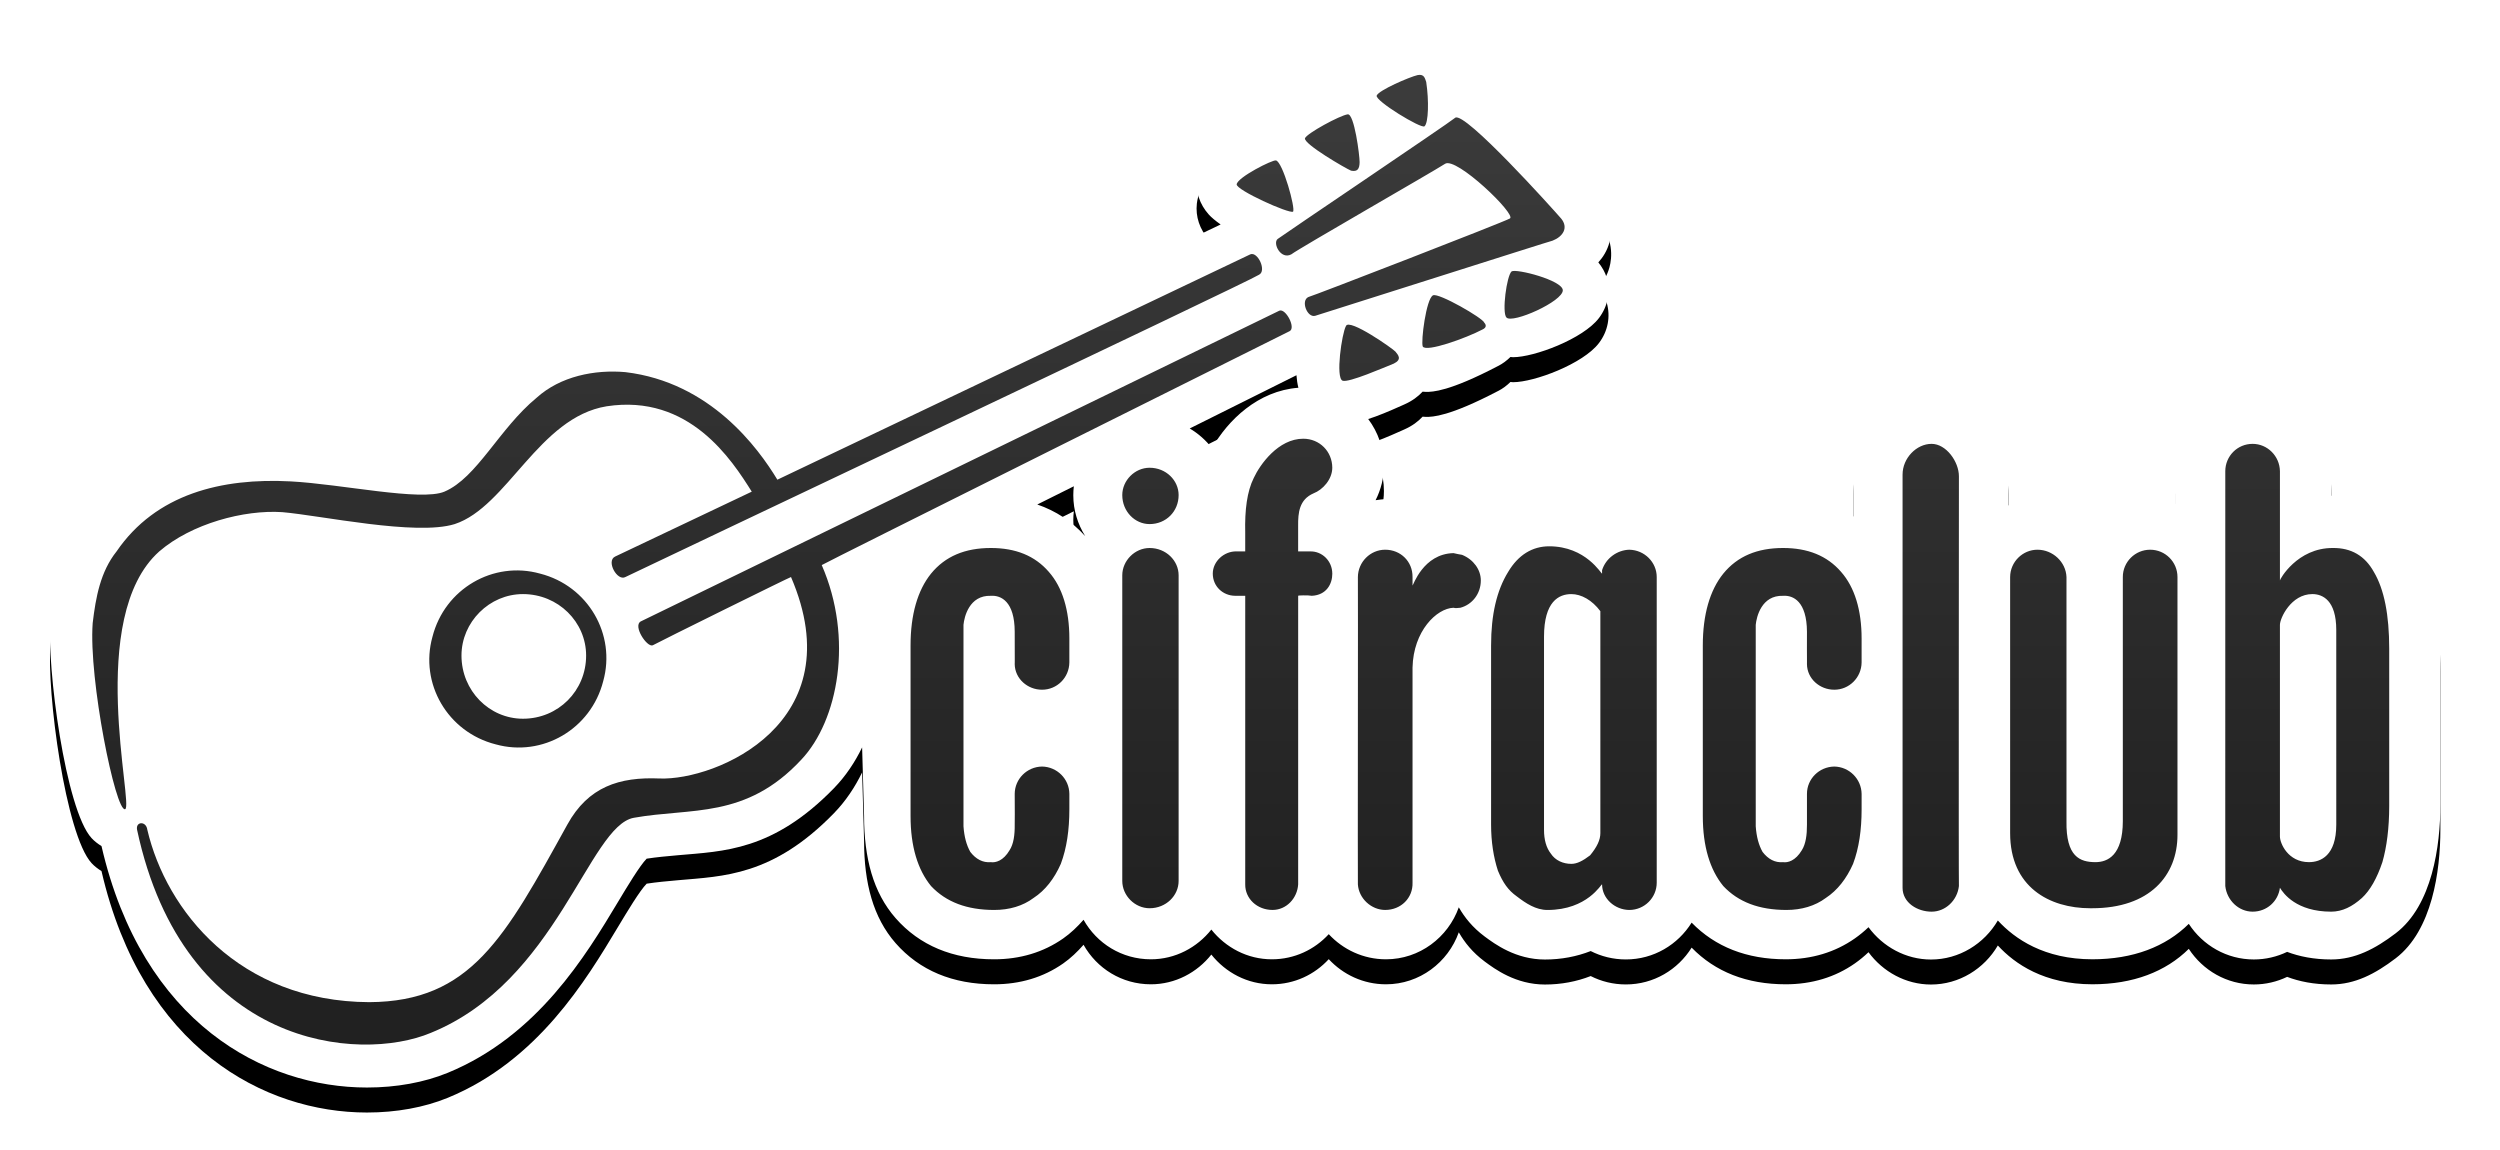 <svg height="92" viewBox="0 0 200 92" width="200" xmlns="http://www.w3.org/2000/svg" xmlns:xlink="http://www.w3.org/1999/xlink"><defs><path id="a" d="m81.906 35.902c-.028.238-.042.479-.042.725 0 1.199.359 2.311.951 3.261-1.064-1.175-2.345-2.018-3.832-2.528zm17.965-7.882c-3.231.243-5.647 2.6-6.909 4.834-.489-.631-1.094-1.169-1.784-1.577l8.539-4.258c.026.351.075.689.154 1.001zm-34.745 34.245c0 3.384.728 6.137 2.521 8.185 1.918 2.186 4.567 3.294 7.876 3.294 2.087 0 3.948-.56 5.53-1.666.605-.423 1.139-.936 1.631-1.496 1.06 1.888 3.055 3.162 5.387 3.162 1.952 0 3.695-.942 4.837-2.378 1.143 1.436 2.884 2.378 4.837 2.378 1.816 0 3.425-.78 4.556-2.01 1.143 1.229 2.762 2.01 4.578 2.01 2.682 0 4.969-1.75 5.825-4.158.46.801 1.096 1.609 2.067 2.332.807.599 2.487 1.844 4.825 1.844 1.3 0 2.54-.236 3.661-.677.845.43 1.802.67 2.815.67 2.224 0 4.164-1.184 5.26-2.945 1.885 1.938 4.408 2.933 7.522 2.933 2.087 0 3.948-.56 5.533-1.668.387-.271.752-.572 1.094-.898 1.148 1.56 2.982 2.585 4.997 2.585 2.259 0 4.262-1.262 5.35-3.123 1.361 1.482 3.72 3.104 7.563 3.104 3.252 0 5.866-1.004 7.713-2.835 1.122 1.719 3.034 2.849 5.203 2.849.945 0 1.851-.217 2.664-.607.969.367 2.136.607 3.529.607 1.891 0 3.51-.841 5.15-2.09 2.93-2.232 3.581-6.985 3.581-10.322v-12.647c0-3.418-.561-6.058-1.719-8.074-1.473-2.56-3.85-3.969-6.692-3.969l-.282.004v-2.108c0-3.418-2.784-6.198-6.206-6.198-3.449 0-6.254 2.78-6.254 6.197v2.771c-.654-.234-1.348-.385-2.083-.385-1.734 0-3.302.724-4.423 1.887-1.129-1.163-2.71-1.887-4.456-1.887-.864 0-1.686.181-2.436.502v-2.888c0-3.418-2.785-6.198-6.209-6.198-3.419 0-6.203 2.779-6.206 6.197l-.001 3.77c-1.589-1.016-3.489-1.542-5.694-1.542-3.618 0-5.908 1.53-7.281 2.999-1.104-1.721-3.024-2.87-5.218-2.87-.876 0-1.72.187-2.488.526-1.088-.504-2.364-.824-3.811-.824-1.659 0-3.175.521-4.467 1.485-.305-.174-.624-.329-.962-.452-.692-.25-1.398-.377-2.099-.377-.874 0-1.681.15-2.415.416-.881-.475-1.893-.743-2.972-.743-.274 0-.54.044-.808.079.424-.844.665-1.772.665-2.726 0-1.411-.468-2.716-1.257-3.767.761-.24 1.635-.604 2.701-1.083l.183-.082c.643-.283 1.117-.645 1.468-1.024.093.007.185.018.28.018.498 0 1.819-.011 5.74-2.063.385-.189.714-.444 1.008-.731.069.003.134.019.204.019 1.698 0 5.616-1.467 6.881-3.14.71-.939.935-2.107.619-3.206-.129-.448-.37-.859-.674-1.239.379-.42.709-.939.891-1.612.206-.764.357-2.276-.949-3.818-6.627-7.829-8.984-9.04-10.231-9.228-.473-2.458-2.387-3.333-3.888-3.333-.306 0-.621.034-.938.101-.041.009-3.648.887-5.243 2.866l-.063.001-.258.039c-.349.052-4.131 1.282-5.636 3.395-1.826.347-5.501 2.185-5.803 4.884-.117 1.038.223 2.06.956 2.878.208.232.541.507.946.795l-33.978 16.212c-3.388-4.443-8.027-7.234-13.135-7.801-.542-.061-1.093-.091-1.637-.091-3.165 0-6.087 1.017-8.206 2.847-1.541 1.31-2.743 2.849-3.804 4.205-.828 1.06-1.848 2.365-2.5 2.734-.096.011-.282.026-.591.026-1.292 0-3.275-.257-5.193-.506-1.732-.225-3.522-.457-5.067-.54-.556-.029-1.11-.045-1.659-.045-6.826 0-12.154 2.442-15.367 7.004-1.758 2.392-2.236 5.117-2.476 7.524-.318 3.814 1.211 15.268 3.289 17.522.237.256.508.459.793.636 3.28 14.21 13.068 19.315 21.237 19.316 2.357 0 4.593-.409 6.47-1.18 7.184-2.954 11.051-9.397 13.61-13.662.743-1.237 1.736-2.892 2.295-3.466.803-.125 1.633-.198 2.504-.276 3.627-.323 7.586-.334 12.471-5.352.95-.976 1.691-2.093 2.263-3.275z"/><filter id="b" height="200%" width="200%" x="-50%" y="-50%"><feOffset dx="0" dy="1" in="SourceAlpha" result="shadowOffsetOuter1"/><feGaussianBlur in="shadowOffsetOuter1" result="shadowBlurOuter1" stdDeviation="2"/><feColorMatrix in="shadowBlurOuter1" result="shadowMatrixOuter1" type="matrix" values="0 0 0 0 0   0 0 0 0 0   0 0 0 0 0  0 0 0 0.26 0"/><feOffset dx="0" dy="1" in="SourceAlpha" result="shadowOffsetOuter2"/><feGaussianBlur in="shadowOffsetOuter2" result="shadowBlurOuter2" stdDeviation="1"/><feColorMatrix in="shadowBlurOuter2" result="shadowMatrixOuter2" type="matrix" values="0 0 0 0 0   0 0 0 0 0   0 0 0 0 0  0 0 0 0.05 0"/><feMerge><feMergeNode in="shadowMatrixOuter1"/><feMergeNode in="shadowMatrixOuter2"/></feMerge></filter><linearGradient id="c" x1="50%" x2="50%" y1="0%" y2="100%"><stop offset="0" stop-color="#424242"/><stop offset="1" stop-color="#212121"/></linearGradient></defs><g fill="none" fill-rule="evenodd" transform="translate(4 3)"><use fill="#000" filter="url(#b)" xlink:href="#a"/><use fill="#fff" fill-rule="evenodd" xlink:href="#a"/><path d="m85.782 36.605c0 1.313 1.009 2.322 2.186 2.322 1.313 0 2.322-1.009 2.322-2.322 0-1.176-1.009-2.185-2.322-2.185-1.176 0-2.186 1.009-2.186 2.185zm-52.863 12.839c0-2.685 2.232-4.917 4.917-4.917 2.822 0 5.054 2.232 5.054 4.917 0 2.822-2.232 5.054-5.054 5.054-2.685 0-4.917-2.232-4.917-5.054zm-2.322-1.502c-1.042 3.735 1.211 7.626 5.054 8.605 3.736 1.042 7.627-1.21 8.606-5.054 1.042-3.735-1.211-7.626-5.054-8.605-3.736-1.042-7.627 1.21-8.606 5.054zm55.185-4.917v24.449c0 1.177 1.009 2.185 2.186 2.185 1.313 0 2.322-1.008 2.322-2.185v-24.449c0-1.177-1.009-2.185-2.322-2.185-1.176 0-2.186 1.008-2.186 2.185zm16.801-.137c0-1-.803-1.803-1.776-1.776h-.956v-2.049c-.011-1.036.085-2.099 1.229-2.595.749-.288 1.499-1.122 1.503-2.049-.004-1.306-1.019-2.322-2.322-2.322-1.996 0-3.461 2.059-3.961 3.141-.534 1.07-.726 2.547-.683 4.371v1.502h-.683c-1.018-.027-1.912.809-1.912 1.776 0 1.019.802 1.761 1.776 1.776h.82v23.083c-.017 1.133.941 2.049 2.186 2.049 1.115 0 1.983-.941 2.049-2.049v-23.083c-.029-.036.813-.055 1.093 0 1.158-.055 1.639-.932 1.639-1.776zm40.706-.137c-1.123-1.298-2.668-1.912-4.644-1.912-2.063 0-3.648.661-4.781 2.049-1.078 1.334-1.639 3.292-1.639 5.737v13.659c0 2.432.573 4.295 1.639 5.6 1.202 1.281 2.867 1.912 5.054 1.912 1.197 0 2.283-.317 3.142-.956.934-.612 1.66-1.546 2.186-2.732.477-1.27.683-2.723.683-4.371v-1.229c0 .01-.018.006 0 0-.018-1.195-.993-2.166-2.186-2.185-1.211.019-2.187.99-2.186 2.185-.001 1.113.004 2.413 0 2.459.004.828-.096 1.554-.41 2.049-.508.852-1.127 1.013-1.503.956-.643.057-1.193-.239-1.639-.82-.306-.543-.487-1.211-.546-2.049v-16.117c.06-.63.459-2.379 2.186-2.322.825-.057 1.897.458 1.912 2.868-.015.041.008 2.64 0 2.595.011 1.173 1.03 2.052 2.186 2.049 1.184.003 2.174-.961 2.186-2.185-.002-1.853 0-1.853 0-1.912 0-2.278-.558-4.102-1.639-5.327zm-63.38 0c-1.124-1.298-2.661-1.912-4.644-1.912-2.056 0-3.648.661-4.781 2.049-1.078 1.334-1.639 3.292-1.639 5.737v13.659c0 2.432.573 4.295 1.639 5.6 1.203 1.281 2.875 1.912 5.054 1.912 1.205 0 2.29-.317 3.142-.956.942-.612 1.661-1.546 2.186-2.732.476-1.27.683-2.723.683-4.371v-1.229c0 .01-.011.006 0 0-.011-1.195-.985-2.166-2.186-2.185-1.204.019-2.179.99-2.186 2.185.007 1.113.01 2.413 0 2.459.01.828-.088 1.554-.41 2.049-.5.852-1.12 1.013-1.503.956-.636.057-1.194-.239-1.639-.82-.306-.543-.487-1.211-.546-2.049v-16.117c.06-.63.459-2.378 2.186-2.322.825-.056 1.905.458 1.912 2.868-.007.041.015 2.64 0 2.595.017 1.173 1.037 2.052 2.186 2.049 1.192.003 2.173-.961 2.186-2.185-.002-1.852 0-1.853 0-1.912 0-2.278-.558-4.102-1.639-5.327zm105.998 0c-.715-1.29-1.813-1.928-3.278-1.912-2.863-.016-4.255 2.529-4.234 2.595v-8.741c-.021-1.207-.999-2.185-2.186-2.185-1.22 0-2.182.978-2.186 2.185.004-.006-.005 33.221 0 33.19.128 1.146 1.076 2.049 2.186 2.049 1.134 0 2.043-.82 2.186-1.912.28.466 1.322 1.912 4.098 1.912.893 0 1.685-.403 2.459-1.093.655-.607 1.201-1.563 1.639-2.868.347-1.204.546-2.722.546-4.507v-12.566c0-2.703-.398-4.748-1.229-6.146zm-3.005 20.215c0 2.491-1.245 3.005-2.186 3.005-1.677 0-2.322-1.511-2.322-2.049v-16.937c0-.527.888-2.459 2.595-2.459.821 0 1.912.497 1.912 2.868zm-56.551-21.99c-.968.025-1.885.676-2.186 1.639v.273c-.062.044-1.282-2.185-4.234-2.185-1.331 0-2.467.68-3.278 2.049-.92 1.487-1.366 3.433-1.366 5.873v14.341c0 1.371.194 2.608.546 3.688.403.968.825 1.568 1.503 2.049.735.565 1.53 1.093 2.459 1.093 3.21 0 4.306-2.098 4.371-2.049-.003 1.115 1.006 2.042 2.186 2.049 1.207-.007 2.186-.98 2.186-2.185v-24.449c0-1.187-.98-2.161-2.186-2.185zm-3.142 24.449c-.574.438-1.042.683-1.503.683-.666 0-1.285-.278-1.639-.82-.369-.472-.546-1.112-.546-1.912v-15.434c0-2.828 1.184-3.415 2.186-3.415.793 0 1.656.476 2.322 1.366v17.756c0 .548-.269 1.107-.82 1.776zm-10.245-24.039c-.216-.038-.475-.082-.683-.137-2.434.055-3.233 2.613-3.278 2.595v-.683c.012-1.246-.957-2.185-2.186-2.185-1.196 0-2.174.988-2.186 2.185.019.066-.02 24.514 0 24.585.068 1.125 1.068 2.049 2.186 2.049 1.256 0 2.226-.955 2.186-2.185v-17.21c.065-2.923 1.933-4.735 3.278-4.78.149.045.307.026.546 0 .94-.245 1.639-1.117 1.639-2.185 0-.855-.58-1.675-1.503-2.049zm39.749-6.283c0-1.173-1.023-2.595-2.186-2.595-1.204 0-2.322 1.137-2.322 2.459v33.054c0 1.207 1.197 1.912 2.322 1.912 1.104 0 2.055-.89 2.186-2.049-.028.048 0-32.753 0-32.78zm10.518 34.556h.137c4.608 0 6.83-2.609 6.83-5.873v-20.624c0-1.211-.978-2.185-2.186-2.185-1.196 0-2.189.974-2.186 2.185v19.532c-.004 2.717-1.199 3.277-2.186 3.278-1.256-.001-2.368-.441-2.322-3.278v-19.532c-.046-1.211-1.104-2.185-2.322-2.185-1.184 0-2.181.974-2.186 2.185v20.488c0 4.308 3.133 6.01 6.42 6.01zm-55.594-44.527c-.159-.206-3.717-2.709-3.961-2.049-.328.585-.845 4.129-.273 4.371.475.194 3.392-1.088 4.098-1.366.677-.33.362-.678.137-.956zm-98.895 15.98c2.575-2.22 6.777-3.344 9.835-3.141 3.1.265 10.71 1.917 13.796.956 4.203-1.374 6.736-8.541 12.157-9.424 6.615-1.016 10.022 4.298 11.611 6.829l-10.928 5.19c-.752.345.169 2.006.82 1.639 1.474-.732 50.123-23.749 50.677-24.176.654-.297-.088-1.886-.683-1.639l-37.837 18.029c-1.536-2.535-5.352-7.792-12.157-8.605-2.456-.216-5.198.326-7.103 2.049-2.993 2.464-4.762 6.397-7.376 7.512-1.879.791-8.23-.604-12.294-.82-5.527-.294-10.789 1.003-13.933 5.6-1.291 1.62-1.665 3.659-1.912 5.737-.334 4.481 1.831 15.127 2.595 14.888.712-.248-3.165-15.353 2.732-20.624zm96.027-31.141c.006-.513-.426-3.911-.956-3.824-.633.089-3.265 1.523-3.415 1.912-.138.447 3.266 2.422 3.688 2.595.519.103.673-.142.683-.683zm-6.693-.137c-.267-.07-3.08 1.348-3.142 1.912-.054.455 4.206 2.375 4.508 2.185.219-.219-.815-3.977-1.366-4.098zm12.02-6.283c-.104-.264-.139-.648-.683-.546-.662.154-3.107 1.211-3.278 1.639-.157.409 3.577 2.686 3.825 2.459.318-.265.365-2.053.137-3.551zm4.644 19.259c-.102-.361-3.664-2.412-4.098-2.185-.549.265-.985 3.716-.82 4.098.29.47 3.462-.672 4.781-1.366.301-.137.324-.346.137-.546zm-52.999 19.395c-.038-.034 36.858-18.422 37.427-18.712.528-.258-.315-1.852-.82-1.639l-51.087 24.859c-.65.349.489 2.086.956 1.912.488-.276 11.037-5.49 11.064-5.463 5.019 11.676-5.996 16.291-10.518 16.117-3.21-.138-5.707.658-7.376 3.688-5.001 9.046-7.712 14.16-15.845 14.205-10.412-.045-16.24-7.315-17.757-13.795-.086-.708-.945-.675-.82 0 3.744 17.497 17.788 18.65 23.494 16.254 10.102-4.1 12.651-16.573 16.255-17.21 4.573-.82 8.948.128 13.386-4.644 2.955-3.124 4.195-9.719 1.639-15.571zm54.775-19.805c.471.518 4.535-1.292 4.508-2.185-.028-.795-3.735-1.745-4.098-1.502-.393.353-.787 3.298-.41 3.688zm4.371-7.922c-.676-.783-7.709-8.604-8.469-8.059-.621.508-13.776 9.369-14.206 9.698-.419.333.25 1.687 1.093 1.229.688-.519 11.275-6.579 12.294-7.239.877-.62 5.763 4.082 5.191 4.371-.438.27-15.799 6.216-16.118 6.283-.635.283-.1 1.681.546 1.502.504-.147 19.024-6.051 18.987-6.01.822-.322 1.301-1.026.683-1.776z" fill="url(#c)"/></g></svg>